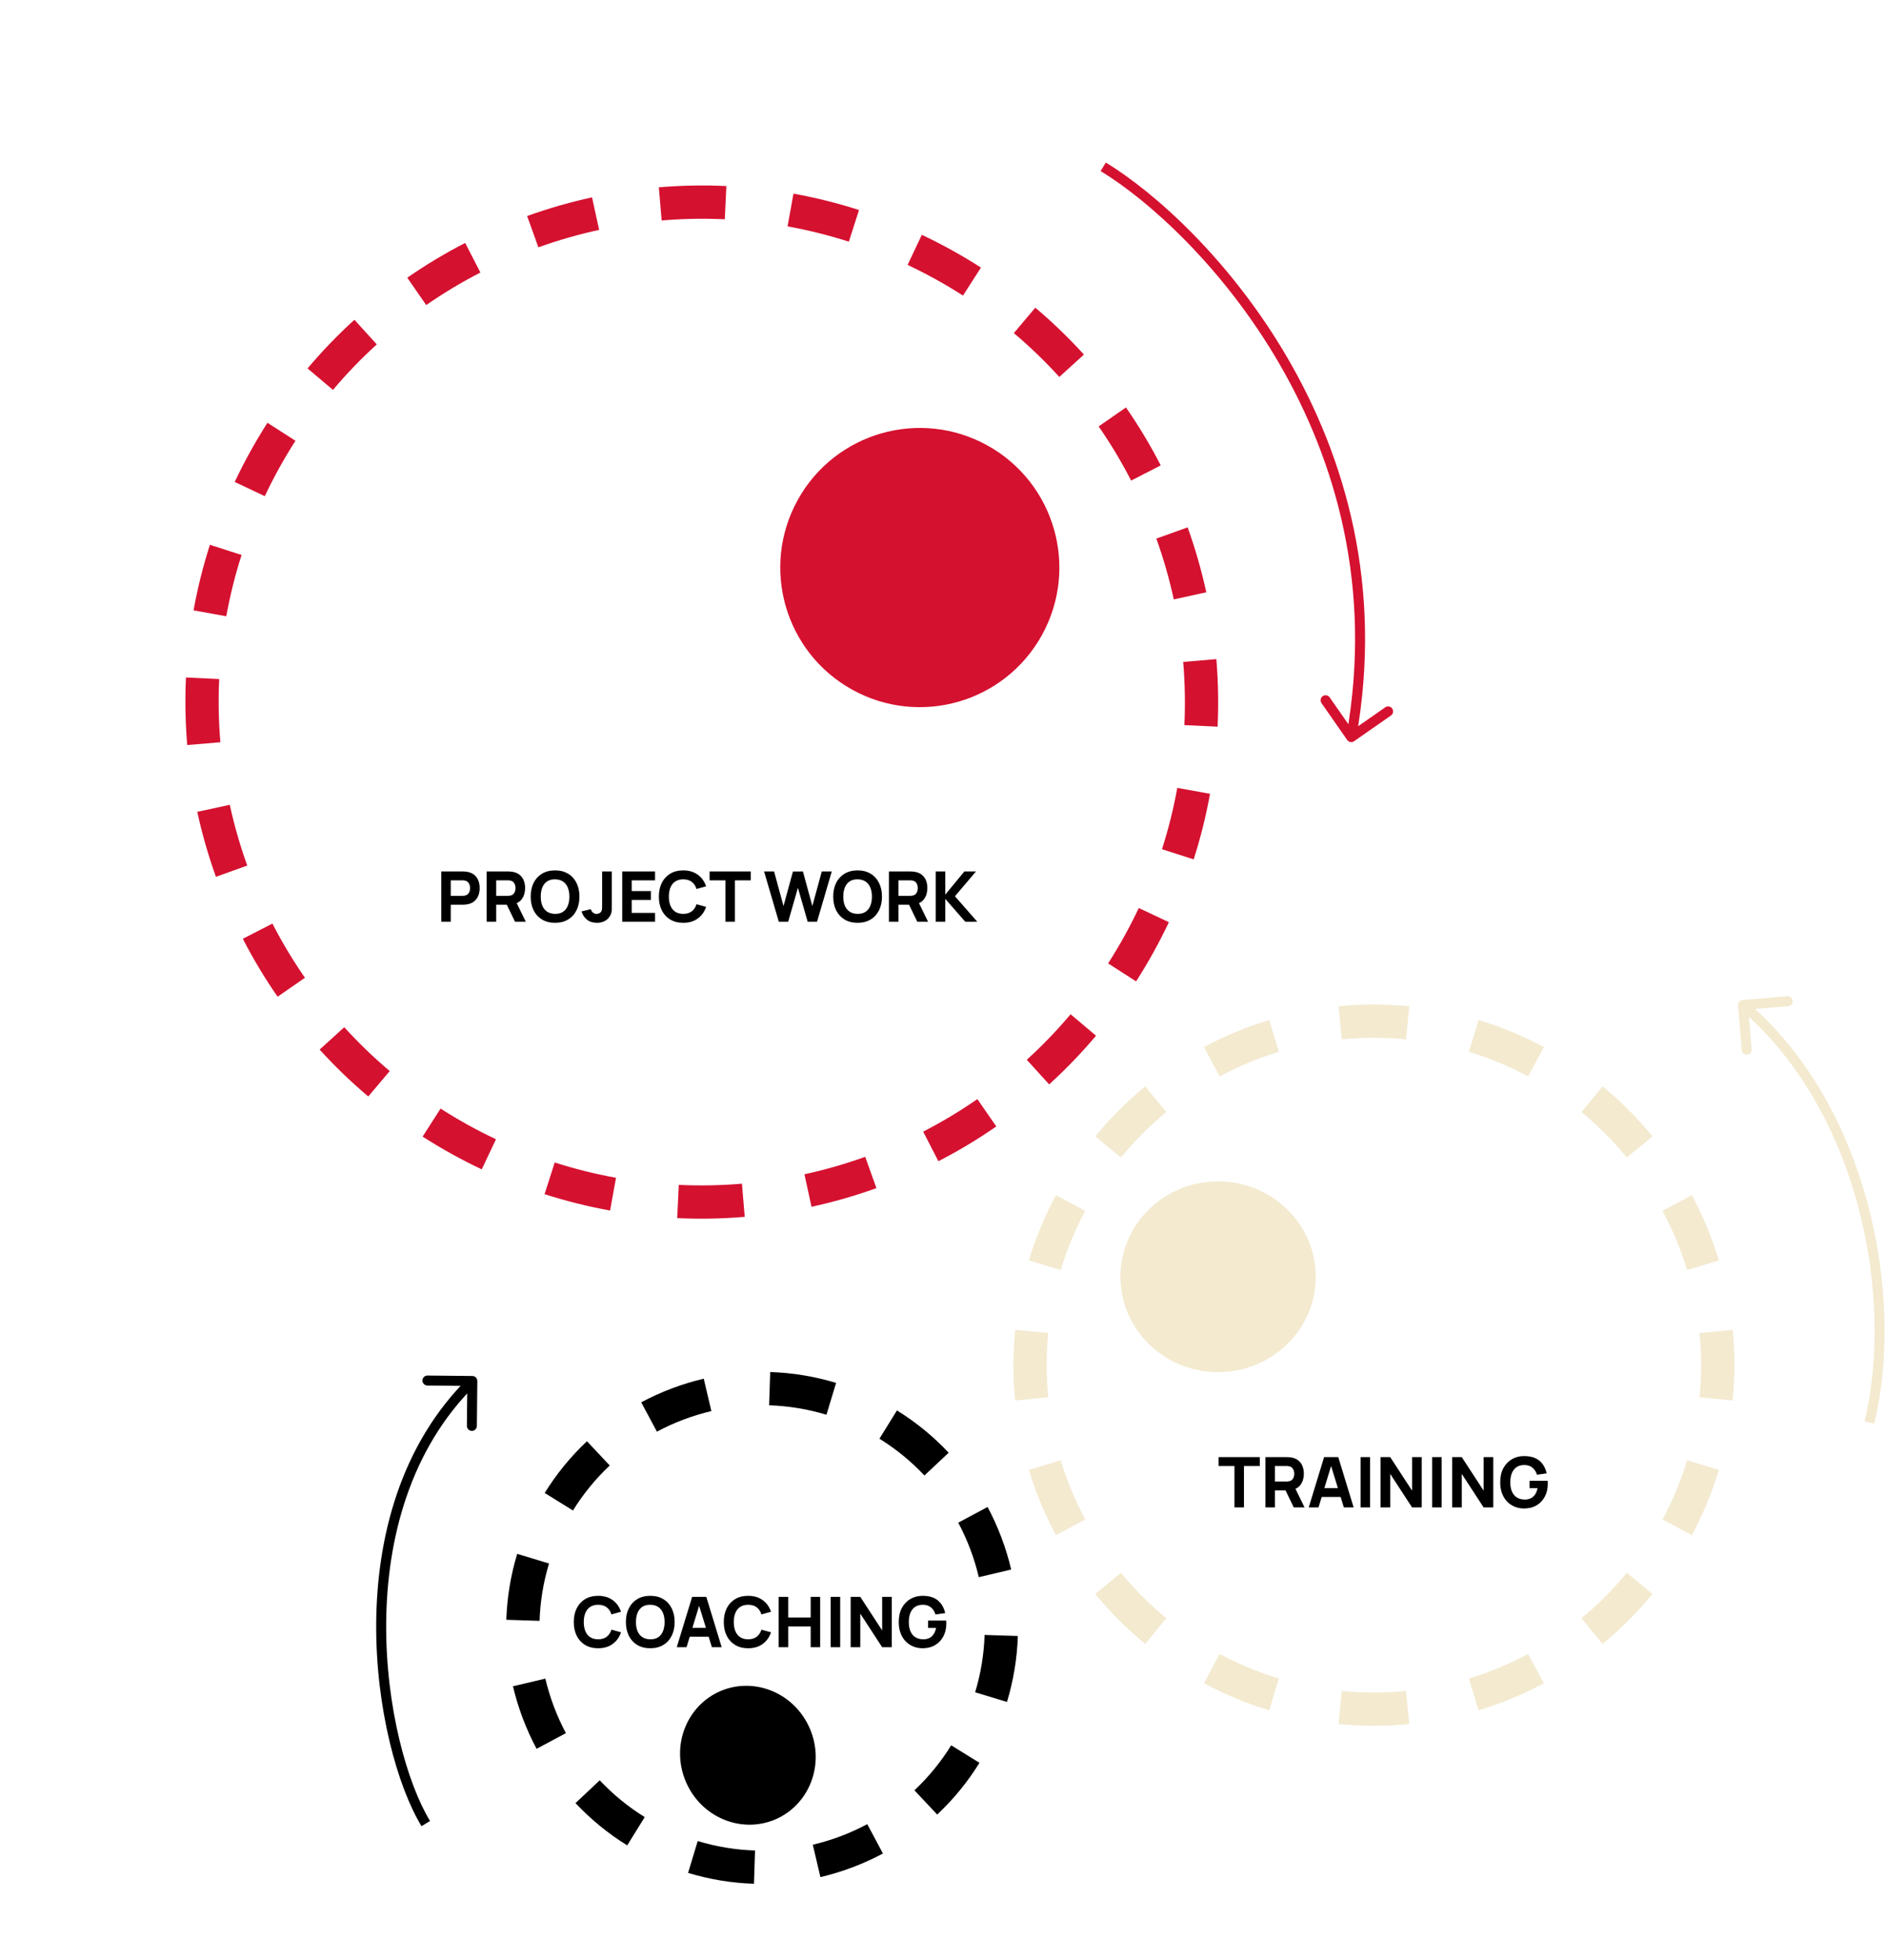 <svg width="567" height="589" viewBox="0 0 567 589" fill="none" xmlns="http://www.w3.org/2000/svg">
<path d="M132.657 277V261.88H139.041C139.188 261.88 139.384 261.887 139.629 261.901C139.881 261.908 140.105 261.929 140.301 261.964C141.204 262.104 141.942 262.401 142.516 262.856C143.097 263.311 143.524 263.885 143.797 264.578C144.07 265.264 144.207 266.031 144.207 266.878C144.207 267.725 144.067 268.495 143.787 269.188C143.514 269.874 143.087 270.444 142.506 270.899C141.932 271.354 141.197 271.652 140.301 271.792C140.105 271.82 139.881 271.841 139.629 271.855C139.377 271.869 139.181 271.876 139.041 271.876H135.513V277H132.657ZM135.513 269.209H138.915C139.062 269.209 139.223 269.202 139.398 269.188C139.573 269.174 139.734 269.146 139.881 269.104C140.266 268.999 140.563 268.824 140.773 268.579C140.983 268.327 141.127 268.05 141.204 267.749C141.288 267.441 141.33 267.151 141.33 266.878C141.33 266.605 141.288 266.318 141.204 266.017C141.127 265.709 140.983 265.432 140.773 265.188C140.563 264.935 140.266 264.757 139.881 264.652C139.734 264.61 139.573 264.582 139.398 264.568C139.223 264.554 139.062 264.547 138.915 264.547H135.513V269.209ZM146.315 277V261.88H152.699C152.846 261.88 153.042 261.887 153.287 261.901C153.539 261.908 153.763 261.929 153.959 261.964C154.862 262.104 155.6 262.401 156.174 262.856C156.755 263.311 157.182 263.885 157.455 264.578C157.728 265.264 157.865 266.031 157.865 266.878C157.865 268.145 157.55 269.23 156.92 270.133C156.29 271.029 155.303 271.582 153.959 271.792L152.699 271.876H149.171V277H146.315ZM154.841 277L151.859 270.847L154.799 270.28L158.075 277H154.841ZM149.171 269.209H152.573C152.72 269.209 152.881 269.202 153.056 269.188C153.231 269.174 153.392 269.146 153.539 269.104C153.924 268.999 154.221 268.824 154.431 268.579C154.641 268.327 154.785 268.05 154.862 267.749C154.946 267.441 154.988 267.151 154.988 266.878C154.988 266.605 154.946 266.318 154.862 266.017C154.785 265.709 154.641 265.432 154.431 265.188C154.221 264.935 153.924 264.757 153.539 264.652C153.392 264.61 153.231 264.582 153.056 264.568C152.881 264.554 152.72 264.547 152.573 264.547H149.171V269.209ZM166.872 277.315C165.36 277.315 164.055 276.986 162.956 276.328C161.864 275.67 161.02 274.749 160.425 273.566C159.837 272.383 159.543 271.008 159.543 269.44C159.543 267.872 159.837 266.496 160.425 265.313C161.02 264.13 161.864 263.21 162.956 262.552C164.055 261.894 165.36 261.565 166.872 261.565C168.384 261.565 169.686 261.894 170.778 262.552C171.877 263.21 172.721 264.13 173.309 265.313C173.904 266.496 174.201 267.872 174.201 269.44C174.201 271.008 173.904 272.383 173.309 273.566C172.721 274.749 171.877 275.67 170.778 276.328C169.686 276.986 168.384 277.315 166.872 277.315ZM166.872 274.627C167.831 274.641 168.629 274.434 169.266 274.007C169.903 273.58 170.379 272.975 170.694 272.191C171.016 271.407 171.177 270.49 171.177 269.44C171.177 268.39 171.016 267.48 170.694 266.71C170.379 265.94 169.903 265.341 169.266 264.914C168.629 264.487 167.831 264.267 166.872 264.253C165.913 264.239 165.115 264.445 164.478 264.872C163.841 265.299 163.362 265.905 163.04 266.689C162.725 267.473 162.567 268.39 162.567 269.44C162.567 270.49 162.725 271.4 163.04 272.17C163.362 272.94 163.841 273.538 164.478 273.965C165.115 274.392 165.913 274.613 166.872 274.627ZM179.468 277.315C178.264 277.315 177.27 277.007 176.486 276.391C175.709 275.775 175.156 274.942 174.827 273.892L177.641 273.22C177.704 273.605 177.907 273.941 178.25 274.228C178.593 274.508 178.957 274.648 179.342 274.648C179.608 274.648 179.892 274.574 180.193 274.427C180.501 274.28 180.721 274.046 180.854 273.724C180.938 273.521 180.987 273.272 181.001 272.978C181.015 272.684 181.022 272.345 181.022 271.96V261.88H183.92V271.96C183.92 272.443 183.917 272.863 183.91 273.22C183.91 273.577 183.875 273.913 183.805 274.228C183.742 274.536 183.612 274.858 183.416 275.194C182.989 275.936 182.433 276.475 181.747 276.811C181.061 277.147 180.301 277.315 179.468 277.315ZM187.064 277V261.88H196.934V264.547H189.92V267.781H195.674V270.448H189.92V274.333H196.934V277H187.064ZM205.406 277.315C203.894 277.315 202.589 276.986 201.49 276.328C200.398 275.67 199.554 274.749 198.959 273.566C198.371 272.383 198.077 271.008 198.077 269.44C198.077 267.872 198.371 266.496 198.959 265.313C199.554 264.13 200.398 263.21 201.49 262.552C202.589 261.894 203.894 261.565 205.406 261.565C207.142 261.565 208.598 261.995 209.774 262.856C210.957 263.717 211.79 264.883 212.273 266.353L209.396 267.151C209.116 266.234 208.644 265.523 207.979 265.019C207.314 264.508 206.456 264.253 205.406 264.253C204.447 264.253 203.646 264.466 203.002 264.894C202.365 265.32 201.885 265.922 201.563 266.699C201.241 267.476 201.08 268.39 201.08 269.44C201.08 270.49 201.241 271.403 201.563 272.18C201.885 272.957 202.365 273.559 203.002 273.986C203.646 274.413 204.447 274.627 205.406 274.627C206.456 274.627 207.314 274.371 207.979 273.86C208.644 273.349 209.116 272.639 209.396 271.729L212.273 272.527C211.79 273.997 210.957 275.162 209.774 276.023C208.598 276.885 207.142 277.315 205.406 277.315ZM218.092 277V264.547H213.325V261.88H225.715V264.547H220.948V277H218.092ZM234.142 277L229.711 261.88H232.714L235.549 272.275L238.384 261.901L241.387 261.88L244.222 272.275L247.057 261.88H250.06L245.629 277H242.815L239.885 266.794L236.956 277H234.142ZM257.824 277.315C256.312 277.315 255.007 276.986 253.908 276.328C252.816 275.67 251.972 274.749 251.377 273.566C250.789 272.383 250.495 271.008 250.495 269.44C250.495 267.872 250.789 266.496 251.377 265.313C251.972 264.13 252.816 263.21 253.908 262.552C255.007 261.894 256.312 261.565 257.824 261.565C259.336 261.565 260.638 261.894 261.73 262.552C262.829 263.21 263.673 264.13 264.261 265.313C264.856 266.496 265.153 267.872 265.153 269.44C265.153 271.008 264.856 272.383 264.261 273.566C263.673 274.749 262.829 275.67 261.73 276.328C260.638 276.986 259.336 277.315 257.824 277.315ZM257.824 274.627C258.783 274.641 259.581 274.434 260.218 274.007C260.855 273.58 261.331 272.975 261.646 272.191C261.968 271.407 262.129 270.49 262.129 269.44C262.129 268.39 261.968 267.48 261.646 266.71C261.331 265.94 260.855 265.341 260.218 264.914C259.581 264.487 258.783 264.267 257.824 264.253C256.865 264.239 256.067 264.445 255.43 264.872C254.793 265.299 254.314 265.905 253.992 266.689C253.677 267.473 253.519 268.39 253.519 269.44C253.519 270.49 253.677 271.4 253.992 272.17C254.314 272.94 254.793 273.538 255.43 273.965C256.067 274.392 256.865 274.613 257.824 274.627ZM267.249 277V261.88H273.633C273.78 261.88 273.976 261.887 274.221 261.901C274.473 261.908 274.697 261.929 274.893 261.964C275.796 262.104 276.535 262.401 277.109 262.856C277.69 263.311 278.117 263.885 278.39 264.578C278.663 265.264 278.799 266.031 278.799 266.878C278.799 268.145 278.484 269.23 277.854 270.133C277.224 271.029 276.237 271.582 274.893 271.792L273.633 271.876H270.105V277H267.249ZM275.775 277L272.793 270.847L275.733 270.28L279.009 277H275.775ZM270.105 269.209H273.507C273.654 269.209 273.815 269.202 273.99 269.188C274.165 269.174 274.326 269.146 274.473 269.104C274.858 268.999 275.156 268.824 275.366 268.579C275.576 268.327 275.719 268.05 275.796 267.749C275.88 267.441 275.922 267.151 275.922 266.878C275.922 266.605 275.88 266.318 275.796 266.017C275.719 265.709 275.576 265.432 275.366 265.188C275.156 264.935 274.858 264.757 274.473 264.652C274.326 264.61 274.165 264.582 273.99 264.568C273.815 264.554 273.654 264.547 273.507 264.547H270.105V269.209ZM281.318 277V261.88H284.174V268.852L289.928 261.88H293.414L287.093 269.335L293.813 277H290.201L284.174 270.112V277H281.318Z" fill="black"/>
<path d="M179.827 495.315C178.315 495.315 177.009 494.986 175.91 494.328C174.818 493.67 173.975 492.749 173.38 491.566C172.792 490.383 172.498 489.008 172.498 487.44C172.498 485.872 172.792 484.496 173.38 483.313C173.975 482.13 174.818 481.21 175.91 480.552C177.009 479.894 178.315 479.565 179.827 479.565C181.563 479.565 183.019 479.995 184.195 480.856C185.378 481.717 186.211 482.883 186.694 484.353L183.817 485.151C183.537 484.234 183.064 483.523 182.399 483.019C181.734 482.508 180.877 482.253 179.827 482.253C178.868 482.253 178.066 482.466 177.422 482.894C176.785 483.32 176.306 483.922 175.984 484.699C175.662 485.476 175.501 486.39 175.501 487.44C175.501 488.49 175.662 489.403 175.984 490.18C176.306 490.957 176.785 491.559 177.422 491.986C178.066 492.413 178.868 492.627 179.827 492.627C180.877 492.627 181.734 492.371 182.399 491.86C183.064 491.349 183.537 490.639 183.817 489.729L186.694 490.527C186.211 491.997 185.378 493.162 184.195 494.023C183.019 494.885 181.563 495.315 179.827 495.315ZM195.495 495.315C193.983 495.315 192.677 494.986 191.578 494.328C190.486 493.67 189.643 492.749 189.048 491.566C188.46 490.383 188.166 489.008 188.166 487.44C188.166 485.872 188.46 484.496 189.048 483.313C189.643 482.13 190.486 481.21 191.578 480.552C192.677 479.894 193.983 479.565 195.495 479.565C197.007 479.565 198.309 479.894 199.401 480.552C200.5 481.21 201.343 482.13 201.931 483.313C202.526 484.496 202.824 485.872 202.824 487.44C202.824 489.008 202.526 490.383 201.931 491.566C201.343 492.749 200.5 493.67 199.401 494.328C198.309 494.986 197.007 495.315 195.495 495.315ZM195.495 492.627C196.454 492.641 197.252 492.434 197.889 492.007C198.526 491.58 199.002 490.975 199.317 490.191C199.639 489.407 199.8 488.49 199.8 487.44C199.8 486.39 199.639 485.48 199.317 484.71C199.002 483.94 198.526 483.341 197.889 482.914C197.252 482.487 196.454 482.267 195.495 482.253C194.536 482.239 193.738 482.445 193.101 482.872C192.464 483.299 191.984 483.905 191.662 484.689C191.347 485.473 191.19 486.39 191.19 487.44C191.19 488.49 191.347 489.4 191.662 490.17C191.984 490.94 192.464 491.538 193.101 491.965C193.738 492.392 194.536 492.613 195.495 492.627ZM203.46 495L208.08 479.88H212.343L216.963 495H214.023L209.907 481.665H210.453L206.4 495H203.46ZM206.232 491.85V489.183H214.212V491.85H206.232ZM224.923 495.315C223.411 495.315 222.106 494.986 221.007 494.328C219.915 493.67 219.071 492.749 218.476 491.566C217.888 490.383 217.594 489.008 217.594 487.44C217.594 485.872 217.888 484.496 218.476 483.313C219.071 482.13 219.915 481.21 221.007 480.552C222.106 479.894 223.411 479.565 224.923 479.565C226.659 479.565 228.115 479.995 229.291 480.856C230.474 481.717 231.307 482.883 231.79 484.353L228.913 485.151C228.633 484.234 228.161 483.523 227.496 483.019C226.831 482.508 225.973 482.253 224.923 482.253C223.964 482.253 223.163 482.466 222.519 482.894C221.882 483.32 221.402 483.922 221.08 484.699C220.758 485.476 220.597 486.39 220.597 487.44C220.597 488.49 220.758 489.403 221.08 490.18C221.402 490.957 221.882 491.559 222.519 491.986C223.163 492.413 223.964 492.627 224.923 492.627C225.973 492.627 226.831 492.371 227.496 491.86C228.161 491.349 228.633 490.639 228.913 489.729L231.79 490.527C231.307 491.997 230.474 493.162 229.291 494.023C228.115 494.885 226.659 495.315 224.923 495.315ZM234.102 495V479.88H236.958V486.096H243.72V479.88H246.576V495H243.72V488.763H236.958V495H234.102ZM249.734 495V479.88H252.59V495H249.734ZM255.738 495V479.88H258.636L265.209 489.96V479.88H268.107V495H265.209L258.636 484.92V495H255.738ZM277.337 495.315C276.385 495.315 275.478 495.147 274.617 494.811C273.756 494.468 272.993 493.964 272.328 493.299C271.67 492.634 271.149 491.811 270.764 490.831C270.386 489.851 270.197 488.721 270.197 487.44C270.197 485.767 270.515 484.346 271.152 483.177C271.796 482.001 272.657 481.105 273.735 480.489C274.82 479.873 276.021 479.565 277.337 479.565C279.283 479.565 280.812 480.016 281.925 480.919C283.038 481.822 283.784 483.1 284.162 484.752L281.243 485.172C280.97 484.29 280.522 483.586 279.899 483.061C279.283 482.529 278.492 482.26 277.526 482.253C276.567 482.239 275.769 482.445 275.132 482.872C274.495 483.299 274.015 483.905 273.693 484.689C273.378 485.473 273.221 486.39 273.221 487.44C273.221 488.49 273.378 489.4 273.693 490.17C274.015 490.94 274.495 491.538 275.132 491.965C275.769 492.392 276.567 492.613 277.526 492.627C278.177 492.641 278.765 492.529 279.29 492.291C279.822 492.053 280.27 491.678 280.634 491.167C280.998 490.656 281.257 490.002 281.411 489.204H279.017V486.999H284.456C284.47 487.09 284.48 487.251 284.487 487.482C284.494 487.713 284.498 487.846 284.498 487.881C284.498 489.33 284.204 490.614 283.616 491.734C283.028 492.854 282.198 493.733 281.127 494.37C280.056 495 278.793 495.315 277.337 495.315Z" fill="black"/>
<path d="M371.123 453V440.547H366.356V437.88H378.746V440.547H373.979V453H371.123ZM380.433 453V437.88H386.817C386.964 437.88 387.16 437.887 387.405 437.901C387.657 437.908 387.881 437.929 388.077 437.964C388.98 438.104 389.718 438.401 390.292 438.856C390.873 439.311 391.3 439.885 391.573 440.578C391.846 441.264 391.983 442.031 391.983 442.878C391.983 444.145 391.668 445.23 391.038 446.133C390.408 447.029 389.421 447.582 388.077 447.792L386.817 447.876H383.289V453H380.433ZM388.959 453L385.977 446.847L388.917 446.28L392.193 453H388.959ZM383.289 445.209H386.691C386.838 445.209 386.999 445.202 387.174 445.188C387.349 445.174 387.51 445.146 387.657 445.104C388.042 444.999 388.339 444.824 388.549 444.579C388.759 444.327 388.903 444.05 388.98 443.749C389.064 443.441 389.106 443.151 389.106 442.878C389.106 442.605 389.064 442.318 388.98 442.017C388.903 441.709 388.759 441.432 388.549 441.188C388.339 440.935 388.042 440.757 387.657 440.652C387.51 440.61 387.349 440.582 387.174 440.568C386.999 440.554 386.838 440.547 386.691 440.547H383.289V445.209ZM393.451 453L398.071 437.88H402.334L406.954 453H404.014L399.898 439.665H400.444L396.391 453H393.451ZM396.223 449.85V447.183H404.203V449.85H396.223ZM409.046 453V437.88H411.902V453H409.046ZM415.05 453V437.88H417.948L424.521 447.96V437.88H427.419V453H424.521L417.948 442.92V453H415.05ZM430.559 453V437.88H433.415V453H430.559ZM436.563 453V437.88H439.461L446.034 447.96V437.88H448.932V453H446.034L439.461 442.92V453H436.563ZM458.162 453.315C457.21 453.315 456.303 453.147 455.442 452.811C454.581 452.468 453.818 451.964 453.153 451.299C452.495 450.634 451.974 449.811 451.589 448.831C451.211 447.851 451.022 446.721 451.022 445.44C451.022 443.767 451.34 442.346 451.977 441.177C452.621 440.001 453.482 439.105 454.56 438.489C455.645 437.873 456.846 437.565 458.162 437.565C460.108 437.565 461.637 438.016 462.75 438.919C463.863 439.822 464.609 441.1 464.987 442.752L462.068 443.172C461.795 442.29 461.347 441.586 460.724 441.061C460.108 440.529 459.317 440.26 458.351 440.253C457.392 440.239 456.594 440.445 455.957 440.872C455.32 441.299 454.84 441.905 454.518 442.689C454.203 443.473 454.046 444.39 454.046 445.44C454.046 446.49 454.203 447.4 454.518 448.17C454.84 448.94 455.32 449.538 455.957 449.965C456.594 450.392 457.392 450.613 458.351 450.627C459.002 450.641 459.59 450.529 460.115 450.291C460.647 450.053 461.095 449.678 461.459 449.167C461.823 448.656 462.082 448.002 462.236 447.204H459.842V444.999H465.281C465.295 445.09 465.305 445.251 465.312 445.482C465.319 445.713 465.323 445.846 465.323 445.881C465.323 447.33 465.029 448.614 464.441 449.734C463.853 450.854 463.023 451.733 461.952 452.37C460.881 453 459.618 453.315 458.162 453.315Z" fill="black"/>
<circle cx="276.529" cy="170.557" r="36.95" transform="rotate(-61.022 276.529 170.557)" fill="#D51130" stroke="#D51130" stroke-width="10"/>
<path fill-rule="evenodd" clip-rule="evenodd" d="M294.911 80.408L289.512 88.826C286.86 87.124 284.134 85.496 281.336 83.947C278.537 82.397 275.711 80.95 272.862 79.605L277.133 70.562C280.176 72 283.194 73.545 286.18 75.199C289.167 76.853 292.078 78.591 294.911 80.408ZM258.249 63.108L255.194 72.629C249.108 70.677 242.954 69.148 236.77 68.032L238.546 58.191C245.16 59.385 251.741 61.02 258.249 63.108ZM218.372 55.908L217.903 65.897C211.551 65.599 205.207 65.722 198.912 66.253L198.071 56.288C204.799 55.72 211.58 55.59 218.372 55.908ZM177.991 59.311L180.12 69.082C173.925 70.432 167.822 72.185 161.854 74.327L158.475 64.915C164.851 62.626 171.371 60.754 177.991 59.311ZM139.85 73.007L144.424 81.899C138.806 84.789 133.364 88.052 128.137 91.674L122.44 83.456C128.028 79.582 133.846 76.095 139.85 73.007ZM106.551 96.094L113.278 103.494C108.629 107.721 104.223 112.282 100.1 117.166L92.459 110.716C96.867 105.493 101.579 100.615 106.551 96.094ZM80.407 127.054L88.825 132.453C87.124 135.105 85.496 137.831 83.946 140.629C82.397 143.427 80.95 146.253 79.604 149.103L70.562 144.832C71.999 141.788 73.544 138.771 75.198 135.784C76.852 132.798 78.59 129.887 80.407 127.054ZM63.107 163.716L72.629 166.771C70.676 172.857 69.147 179.011 68.031 185.195L58.19 183.419C59.384 176.805 61.019 170.224 63.107 163.716ZM55.907 203.593L65.896 204.061C65.599 210.414 65.721 216.758 66.252 223.053L56.288 223.894C55.72 217.166 55.589 210.384 55.907 203.593ZM59.311 243.974L69.081 241.845C70.431 248.04 72.184 254.143 74.327 260.111L64.915 263.49C62.626 257.114 60.753 250.593 59.311 243.974ZM73.006 282.115L81.899 277.54C84.789 283.159 88.051 288.601 91.674 293.827L83.455 299.524C79.582 293.937 76.095 288.119 73.006 282.115ZM96.094 315.414L103.493 308.687C107.72 313.336 112.281 317.742 117.166 321.865L110.715 329.506C105.493 325.098 100.615 320.386 96.094 315.414ZM127.053 341.557C129.887 343.375 132.797 345.113 135.784 346.767C138.77 348.421 141.788 349.966 144.832 351.403L149.102 342.361C146.253 341.015 143.427 339.568 140.629 338.019C137.83 336.469 135.105 334.841 132.452 333.14L127.053 341.557ZM163.715 358.858L166.77 349.336C172.856 351.289 179.011 352.817 185.195 353.934L183.418 363.775C176.805 362.581 170.223 360.946 163.715 358.858ZM203.592 366.057L204.061 356.068C210.413 356.366 216.757 356.244 223.053 355.713L223.894 365.677C217.166 366.245 210.384 366.376 203.592 366.057ZM243.973 362.654L241.844 352.884C248.04 351.533 254.143 349.781 260.111 347.638L263.49 357.05C257.113 359.339 250.593 361.212 243.973 362.654ZM282.114 348.959L277.54 340.066C283.158 337.176 288.601 333.914 293.827 330.291L299.524 338.51C293.936 342.383 288.118 345.87 282.114 348.959ZM315.413 325.871L308.686 318.472C313.336 314.245 317.741 309.684 321.864 304.799L329.506 311.249C325.097 316.472 320.386 321.35 315.413 325.871ZM341.557 294.912L333.139 289.513C334.841 286.86 336.468 284.134 338.018 281.336C339.568 278.538 341.015 275.712 342.36 272.863L351.403 277.133C349.965 280.177 348.42 283.194 346.766 286.181C345.112 289.168 343.374 292.078 341.557 294.912ZM358.857 258.25L349.335 255.195C351.288 249.108 352.817 242.954 353.933 236.77L363.774 238.546C362.58 245.16 360.945 251.742 358.857 258.25ZM366.057 218.372L356.068 217.904C356.366 211.552 356.243 205.208 355.712 198.912L365.677 198.071C366.244 204.799 366.375 211.581 366.057 218.372ZM362.654 177.992L352.883 180.121C351.533 173.925 349.78 167.822 347.638 161.854L357.049 158.475C359.339 164.852 361.211 171.372 362.654 177.992ZM348.958 139.851C345.87 133.847 342.382 128.029 338.509 122.441L330.291 128.138C333.913 133.364 337.176 138.807 340.065 144.425L348.958 139.851ZM325.87 106.552L318.471 113.279C314.244 108.629 309.683 104.224 304.799 100.101L311.249 92.459C316.472 96.868 321.35 101.579 325.87 106.552Z" fill="#D51130"/>
<ellipse cx="366.199" cy="383.678" rx="29.365" ry="28.666" transform="rotate(180 366.199 383.678)" fill="#F3EAD0"/>
<path fill-rule="evenodd" clip-rule="evenodd" d="M305.186 399.619L315.139 400.588C314.83 403.763 314.671 406.984 314.671 410.246C314.671 413.507 314.83 416.729 315.139 419.903L305.186 420.872C304.845 417.376 304.671 413.831 304.671 410.246C304.671 406.66 304.845 403.115 305.186 399.619ZM309.311 441.715L318.881 438.815C320.765 445.031 323.247 450.988 326.264 456.619L317.448 461.341C314.125 455.135 311.388 448.569 309.311 441.715ZM329.267 478.997L336.994 472.649C341.086 477.63 345.659 482.202 350.64 486.295L344.292 494.021C338.807 489.515 333.773 484.481 329.267 478.997ZM361.948 505.84L366.669 497.025C372.301 500.041 378.257 502.524 384.473 504.407L381.574 513.977C374.72 511.901 368.153 509.164 361.948 505.84ZM402.417 518.103L403.385 508.15C406.56 508.459 409.781 508.617 413.043 508.617C416.304 508.617 419.526 508.459 422.701 508.15L423.669 518.103C420.173 518.443 416.628 518.617 413.043 518.617C409.457 518.617 405.913 518.443 402.417 518.103ZM444.512 513.977L441.613 504.407C447.829 502.524 453.785 500.041 459.417 497.025L464.138 505.84C457.933 509.164 451.366 511.901 444.512 513.977ZM481.794 494.021L475.446 486.295C480.427 482.202 484.999 477.63 489.092 472.649L496.819 478.997C492.313 484.481 487.279 489.515 481.794 494.021ZM508.637 461.341L499.822 456.619C502.838 450.988 505.321 445.031 507.204 438.815L516.775 441.715C514.698 448.569 511.961 455.135 508.637 461.341ZM520.9 420.872C521.24 417.376 521.415 413.831 521.415 410.246C521.415 406.66 521.24 403.115 520.9 399.619L510.947 400.588C511.256 403.763 511.415 406.984 511.415 410.246C511.415 413.507 511.256 416.729 510.947 419.903L520.9 420.872ZM516.775 378.776L507.204 381.676C505.321 375.46 502.838 369.503 499.822 363.872L508.637 359.15C511.961 365.356 514.698 371.922 516.775 378.776ZM496.819 341.494L489.092 347.843C484.999 342.861 480.427 338.289 475.446 334.197L481.794 326.47C487.279 330.976 492.313 336.01 496.819 341.494ZM464.138 314.651L459.416 323.466C453.785 320.45 447.828 317.967 441.613 316.084L444.512 306.514C451.366 308.59 457.933 311.327 464.138 314.651ZM423.669 302.388L422.701 312.341C419.526 312.032 416.304 311.874 413.043 311.874C409.781 311.874 406.56 312.032 403.385 312.341L402.417 302.388C405.913 302.048 409.457 301.874 413.043 301.874C416.628 301.874 420.173 302.048 423.669 302.388ZM381.574 306.514L384.473 316.084C378.257 317.967 372.3 320.45 366.669 323.466L361.948 314.651C368.153 311.327 374.72 308.59 381.574 306.514ZM344.292 326.47L350.64 334.197C345.659 338.289 341.086 342.861 336.994 347.843L329.267 341.494C333.773 336.01 338.807 330.976 344.292 326.47ZM317.448 359.15L326.264 363.872C323.247 369.503 320.765 375.46 318.881 381.676L309.311 378.776C311.388 371.923 314.125 365.356 317.448 359.15Z" fill="#F3EAD0"/>
<path d="M231.082 542.175C223.462 545.409 214.289 541.707 210.78 533.437C207.27 525.167 210.981 515.997 218.601 512.764C226.222 509.53 235.395 513.232 238.904 521.502C242.414 529.772 238.703 538.941 231.082 542.175Z" fill="black" stroke="black" stroke-width="10"/>
<path fill-rule="evenodd" clip-rule="evenodd" d="M246.648 564.092L244.356 554.359C247.163 553.698 249.964 552.846 252.743 551.797C255.522 550.748 258.187 549.535 260.73 548.176L265.443 556.996C262.519 558.559 259.46 559.95 256.275 561.152C253.09 562.355 249.875 563.332 246.648 564.092ZM281.756 545.294L274.909 538.005C279.197 533.978 282.905 529.423 285.964 524.483L294.466 529.749C290.951 535.423 286.69 540.66 281.756 545.294ZM302.734 511.451L293.163 508.551C294.848 502.99 295.816 497.198 296.005 491.318L306 491.639C305.783 498.404 304.669 505.063 302.734 511.451ZM304.001 471.663L294.267 473.955C293.606 471.148 292.755 468.347 291.705 465.568C290.656 462.788 289.444 460.124 288.085 457.58L296.905 452.867C298.467 455.792 299.858 458.85 301.061 462.035C302.263 465.22 303.241 468.435 304.001 471.663ZM285.203 436.555L277.914 443.401C273.886 439.113 269.332 435.406 264.392 432.346L269.658 423.845C275.332 427.36 280.568 431.621 285.203 436.555ZM251.359 415.577L248.459 425.147C242.899 423.462 237.106 422.494 231.226 422.306L231.547 412.311C238.313 412.528 244.972 413.641 251.359 415.577ZM211.571 414.31C208.344 415.07 205.129 416.047 201.944 417.25C198.759 418.452 195.7 419.843 192.776 421.406L197.489 430.226C200.032 428.867 202.697 427.654 205.476 426.605C208.255 425.556 211.056 424.705 213.863 424.043L211.571 414.31ZM176.463 433.108L183.309 440.397C179.022 444.424 175.314 448.979 172.255 453.919L163.753 448.653C167.268 442.979 171.529 437.742 176.463 433.108ZM155.485 466.951L165.056 469.851C163.371 475.412 162.403 481.204 162.214 487.084L152.219 486.763C152.436 479.998 153.55 473.339 155.485 466.951ZM154.218 506.74L163.952 504.447C164.613 507.254 165.464 510.055 166.513 512.834C167.563 515.614 168.775 518.278 170.134 520.822L161.314 525.535C159.752 522.61 158.361 519.552 157.158 516.367C155.956 513.182 154.978 509.967 154.218 506.74ZM173.016 541.847L180.305 535.001C184.333 539.289 188.887 542.996 193.827 546.056L188.561 554.557C182.887 551.042 177.651 546.781 173.016 541.847ZM206.86 562.825L209.76 553.255C215.32 554.94 221.113 555.908 226.992 556.097L226.672 566.091C219.906 565.874 213.247 564.761 206.86 562.825Z" fill="black"/>
<path d="M405.011 222.364C405.485 223.044 406.42 223.211 407.1 222.737L418.174 215.016C418.854 214.542 419.02 213.607 418.547 212.928C418.073 212.248 417.138 212.081 416.458 212.555L406.615 219.418L399.752 209.574C399.278 208.895 398.343 208.728 397.663 209.202C396.984 209.676 396.817 210.611 397.291 211.29L405.011 222.364ZM330.889 51.407C345.234 60.137 367.731 80.207 384.625 109.325C401.501 138.412 412.754 176.47 404.765 221.243L407.719 221.77C415.854 176.171 404.381 137.399 387.219 107.82C370.076 78.271 347.224 57.837 332.449 48.844L330.889 51.407Z" fill="#D51130"/>
<path d="M523.877 300.505C523.051 300.573 522.437 301.297 522.505 302.123L523.613 315.578C523.681 316.403 524.405 317.017 525.231 316.949C526.057 316.881 526.671 316.157 526.603 315.331L525.618 303.372L537.578 302.387C538.403 302.319 539.017 301.595 538.949 300.769C538.881 299.943 538.157 299.329 537.331 299.397L523.877 300.505ZM563.458 427.855C568.023 409.084 567.706 385.254 561.625 362.193C555.543 339.126 543.661 316.702 524.97 300.856L523.03 303.144C541.139 318.498 552.757 340.324 558.725 362.957C564.694 385.596 564.977 408.916 560.542 427.145L563.458 427.855Z" fill="#F3EAD0"/>
<path d="M143.5 415.015C143.508 414.187 142.843 413.508 142.015 413.5L128.516 413.365C127.687 413.357 127.009 414.022 127.001 414.85C126.992 415.678 127.657 416.357 128.486 416.365L140.485 416.485L140.365 428.484C140.357 429.313 141.022 429.991 141.85 429.999C142.678 430.008 143.357 429.343 143.365 428.514L143.5 415.015ZM129.281 547.22C122.461 536.016 115.901 512.959 116.1 487.737C116.298 462.544 123.235 435.494 143.05 416.071L140.95 413.929C120.365 434.106 113.302 462.056 113.1 487.713C112.898 513.341 119.538 536.984 126.718 548.78L129.281 547.22Z" fill="black"/>
</svg>
